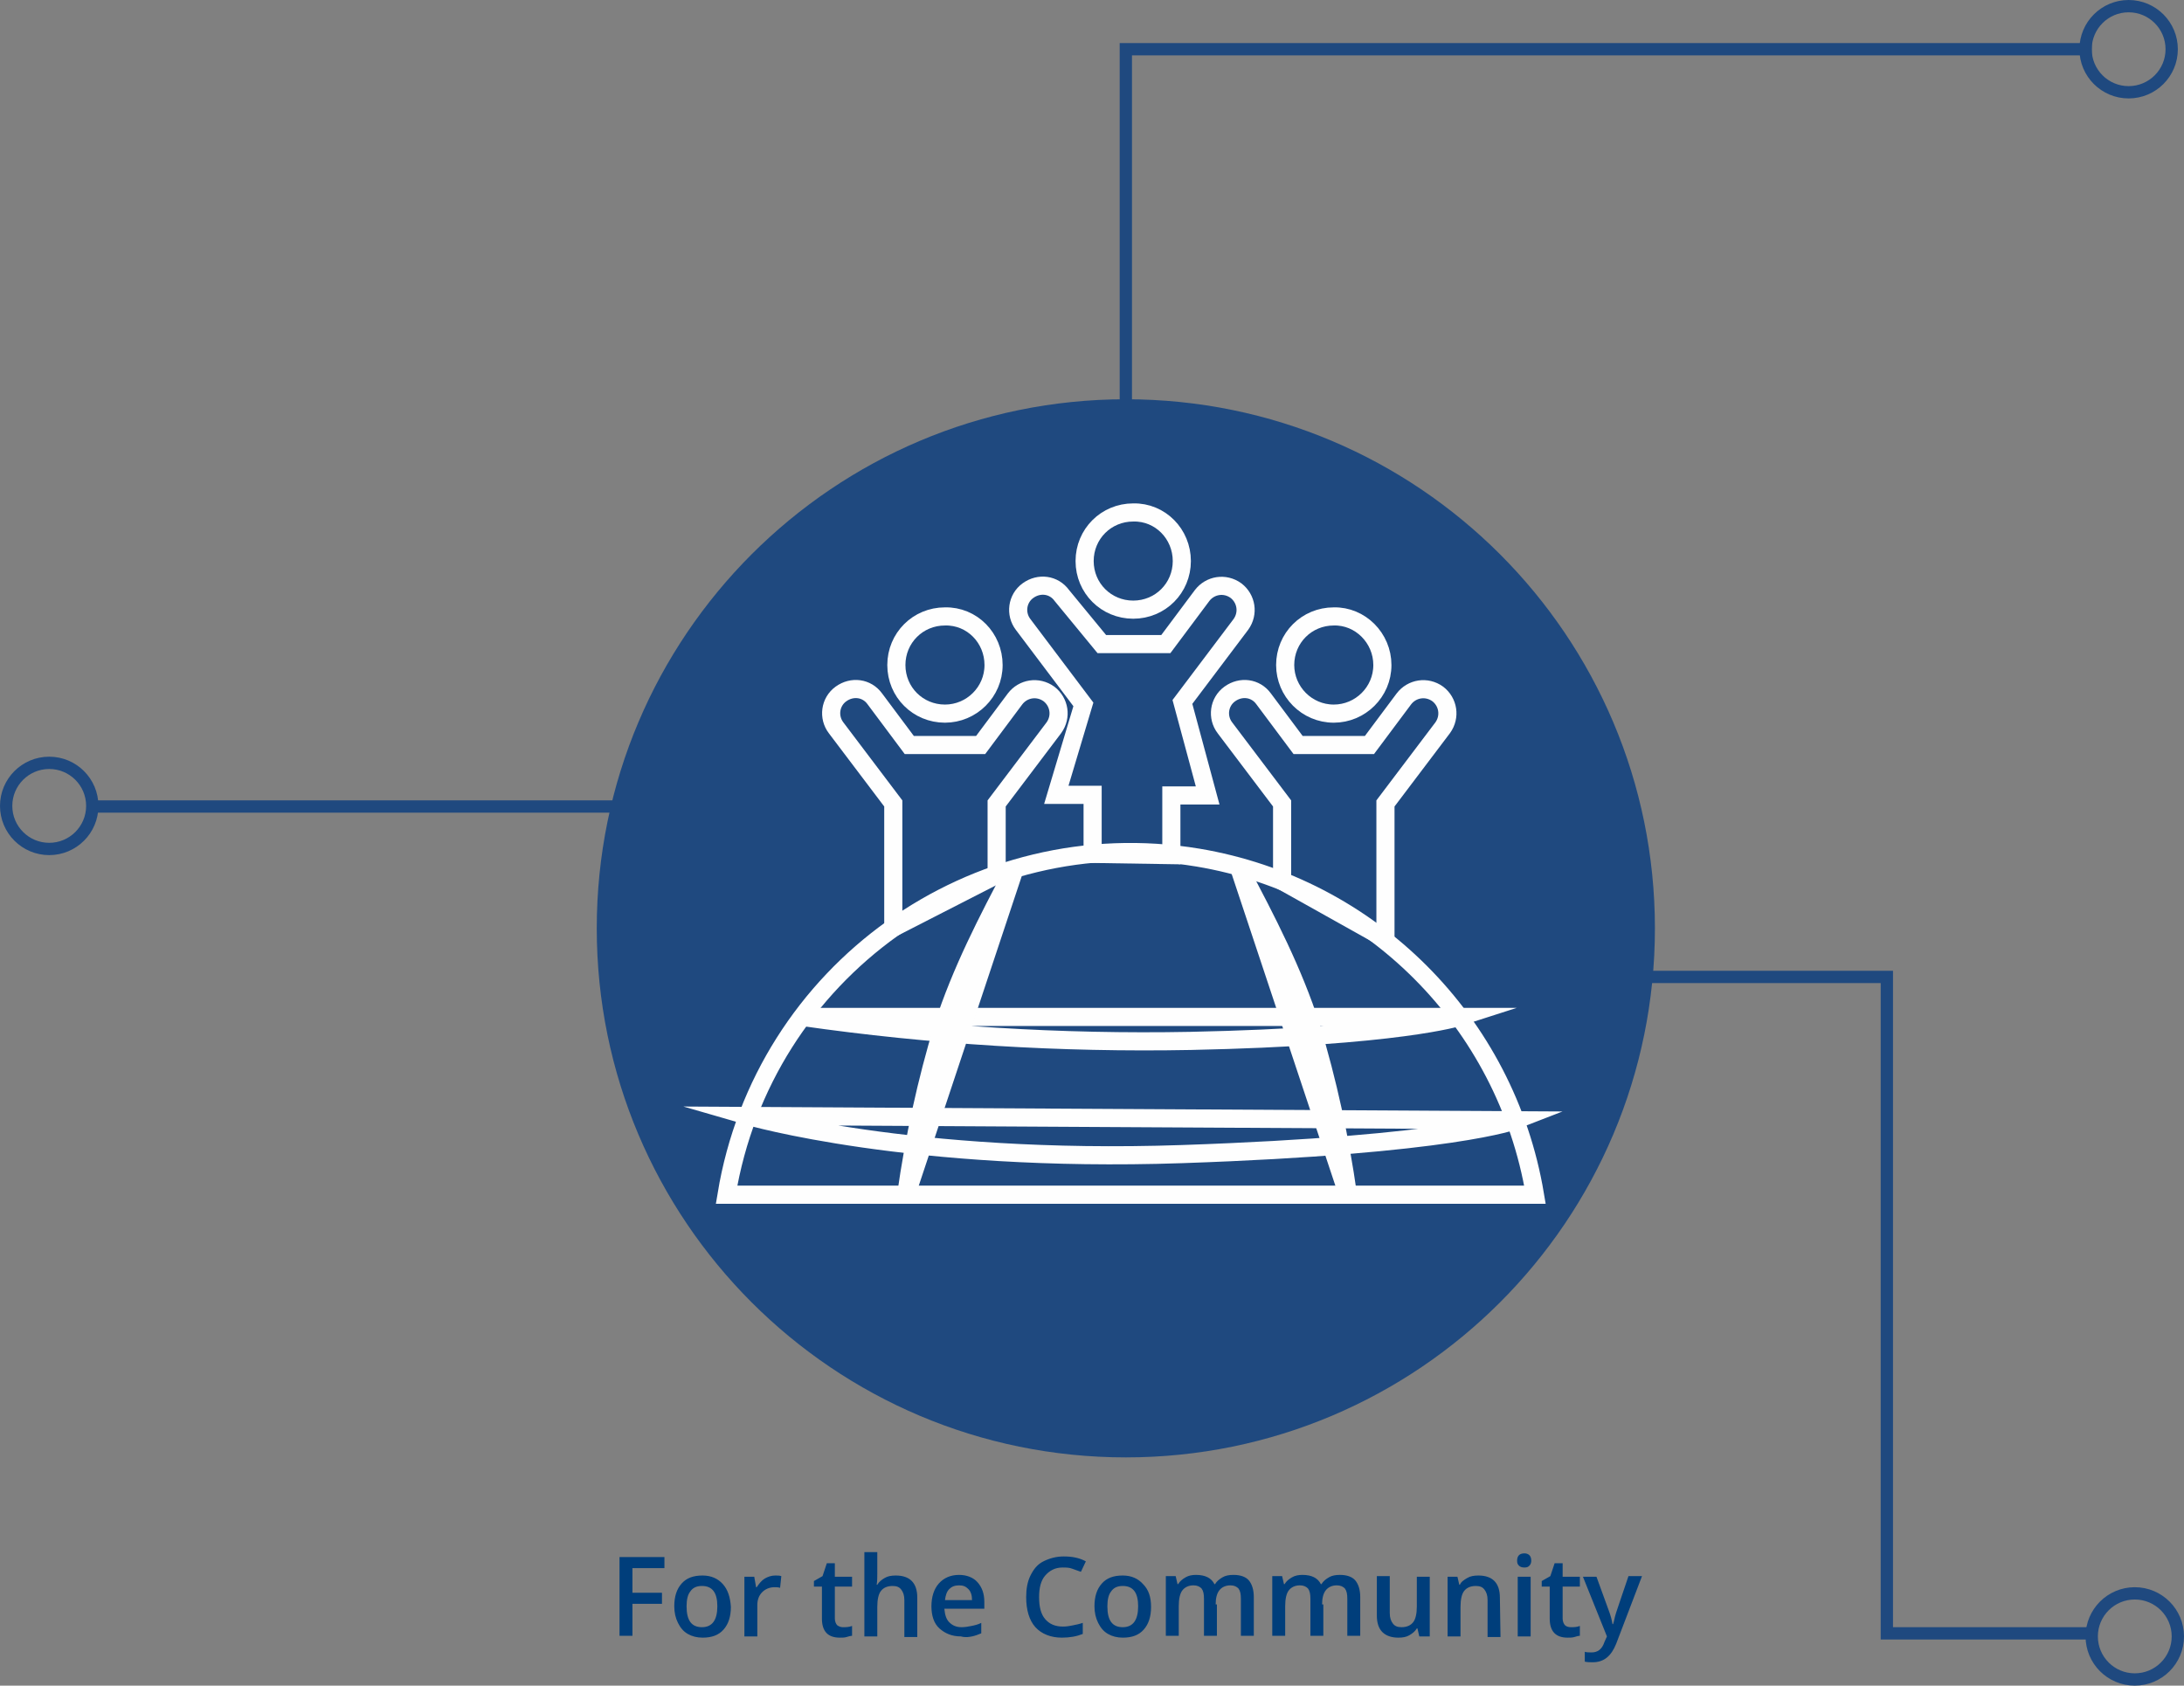 <?xml version="1.0" encoding="utf-8"?>
<!-- Generator: Adobe Illustrator 24.0.1, SVG Export Plug-In . SVG Version: 6.00 Build 0)  -->
<svg version="1.1" id="Layer_1" xmlns="http://www.w3.org/2000/svg" xmlns:xlink="http://www.w3.org/1999/xlink" x="0px" y="0px"
	 width="355px" height="274px" viewBox="0 0 355 274" style="enable-background:new 0 0 355 274;" xml:space="preserve">
<rect x="0" y="0" width="355" height="274" fill="#808080" stroke="none"/>
<style type="text/css">
	.st0{fill:none;}
	.st1{fill:#1F497F;}
	.st2{fill:none;stroke:#1F497F;stroke-width:2;stroke-miterlimit:10;}
	.st3{clip-path:url(#SVGID_2_);fill:#003E7B;}
	.st4{fill:none;stroke:#FEFEFE;stroke-width:2.947;stroke-miterlimit:10;}
</style>
<g id="Group_3" transform="translate(2846.5 -11271.5)">
	<path id="Clip_2" class="st0" d="M-2749.5,11336.5h171.9v171.9h-171.9V11336.5z"/>
	<path id="Fill_1" class="st1" d="M-2663.5,11508.4c47.5,0,86-38.5,86-86s-38.5-86-86-86s-86,38.5-86,86l0,0
		C-2749.5,11469.9-2711,11508.4-2663.5,11508.4"/>
	<path id="Clip_2-2" class="st0" d="M-2749.5,11336.5h171.9v171.9h-171.9V11336.5z"/>
	<path id="Path_5" class="st2" d="M-2663.5,11337.5v-58h157"/>
	<circle id="Oval" class="st2" cx="-2500.5" cy="11279.5" r="7"/>
	<path id="Path_6" class="st2" d="M-2578.3,11430.3h38.5v106.7h33.5"/>
	<circle id="Oval-2" class="st2" cx="-2499.5" cy="11537.5" r="7"/>
	<path id="Path_7" class="st2" d="M-2746.5,11402.6h-85.4"/>
	<circle id="Oval-3" class="st2" cx="-2838.5" cy="11402.5" r="7"/>
	<g>
		<g>
			<g>
				<defs>
					<rect id="SVGID_1_" x="-2745.8" y="11523.8" width="166.3" height="18"/>
				</defs>
				<clipPath id="SVGID_2_">
					<use xlink:href="#SVGID_1_"  style="overflow:visible;"/>
				</clipPath>
				<path class="st3" d="M-2585.3,11537.5l-0.4,0.9c-0.4,1.2-1.1,1.7-2.1,1.7c-0.4,0-0.8,0-1.1-0.1v1.6c0.4,0.1,0.9,0.1,1.3,0.1
					c1.8,0,3-1,3.8-3l4.2-11h-2.2c-1.3,3.9-2.1,6.1-2.2,6.6s-0.2,0.9-0.3,1.2h-0.1c-0.1-0.7-0.3-1.4-0.6-2.2l-2-5.5h-2.2
					L-2585.3,11537.5z M-2592.1,11535.7c-0.2-0.2-0.4-0.6-0.4-1.1v-5.2h2.8v-1.6h-2.8v-2.2h-1.3l-0.7,2.1l-1.4,0.8v0.9h1.3v5.2
					c0,2.1,1,3.1,2.9,3.1c0.4,0,0.8,0,1.1-0.1s0.7-0.2,0.9-0.2v-1.6c-0.5,0.2-1,0.2-1.5,0.2
					C-2591.5,11536-2591.9,11535.9-2592.1,11535.7z M-2599.6,11526c0.2,0.2,0.5,0.3,0.9,0.3s0.6-0.1,0.8-0.3s0.3-0.5,0.3-0.8
					c0-0.4-0.1-0.7-0.3-0.9s-0.5-0.3-0.8-0.3c-0.4,0-0.7,0.1-0.9,0.3s-0.3,0.5-0.3,0.9C-2599.9,11525.6-2599.8,11525.8-2599.6,11526
					z M-2597.7,11527.8h-2.1v9.7h2.1V11527.8z M-2602.7,11531.2c0-2.4-1.2-3.6-3.5-3.6c-0.7,0-1.3,0.1-1.8,0.4s-1,0.6-1.2,1.1h-0.1
					l-0.3-1.3h-1.6v9.7h2.1v-4.8c0-1.2,0.2-2.1,0.6-2.6s1-0.8,1.9-0.8c0.7,0,1.1,0.2,1.4,0.6s0.5,0.9,0.5,1.7v6h2.1L-2602.7,11531.2
					L-2602.7,11531.2z M-2614.1,11537.5v-9.7h-2.1v4.8c0,1.2-0.2,2.1-0.6,2.6c-0.4,0.5-1,0.8-1.9,0.8c-0.7,0-1.1-0.2-1.4-0.6
					c-0.3-0.4-0.5-0.9-0.5-1.7v-6h-2.1v6.4c0,1.2,0.3,2.1,0.9,2.7s1.5,0.9,2.6,0.9c0.7,0,1.3-0.1,1.8-0.4s0.9-0.6,1.2-1.1h0.1
					l0.3,1.3H-2614.1z M-2631.6,11532.3c0-1,0.2-1.8,0.6-2.3c0.4-0.5,1-0.8,1.8-0.8c0.6,0,1,0.2,1.3,0.5c0.3,0.4,0.4,0.9,0.4,1.7v6
					h2.1v-6.3c0-1.2-0.3-2.1-0.8-2.7s-1.4-0.9-2.5-0.9c-0.7,0-1.3,0.1-1.8,0.4s-0.9,0.6-1.2,1.1h-0.1c-0.5-1-1.5-1.5-3-1.5
					c-0.6,0-1.2,0.1-1.7,0.4s-0.9,0.6-1.2,1.1h-0.1l-0.3-1.3h-1.6v9.7h2.1v-4.8c0-1.2,0.2-2.1,0.6-2.6c0.4-0.5,1-0.8,1.8-0.8
					c0.6,0,1,0.2,1.3,0.5c0.3,0.4,0.4,0.9,0.4,1.7v6h2.1v-5.1H-2631.6z M-2648.9,11532.3c0-1,0.2-1.8,0.6-2.3c0.4-0.5,1-0.8,1.8-0.8
					c0.6,0,1,0.2,1.3,0.5c0.3,0.4,0.4,0.9,0.4,1.7v6h2.1v-6.3c0-1.2-0.3-2.1-0.8-2.7s-1.4-0.9-2.5-0.9c-0.7,0-1.3,0.1-1.8,0.4
					s-0.9,0.6-1.2,1.1h-0.1c-0.5-1-1.5-1.5-3-1.5c-0.6,0-1.2,0.1-1.7,0.4s-0.9,0.6-1.2,1.1h-0.1l-0.3-1.3h-1.6v9.7h2.1v-4.8
					c0-1.2,0.2-2.1,0.6-2.6c0.4-0.5,1-0.8,1.8-0.8c0.6,0,1,0.2,1.3,0.5c0.3,0.4,0.4,0.9,0.4,1.7v6h2.1v-5.1H-2648.9z
					 M-2665.9,11530.2c0.4-0.6,1-0.9,1.9-0.9c1.7,0,2.5,1.1,2.5,3.3s-0.8,3.4-2.5,3.4s-2.5-1.1-2.5-3.4
					C-2666.5,11531.5-2666.3,11530.7-2665.9,11530.2z M-2660.7,11529c-0.8-0.9-1.9-1.4-3.3-1.4c-1.5,0-2.6,0.4-3.4,1.3
					s-1.2,2.1-1.2,3.7c0,1,0.2,1.9,0.6,2.7s0.9,1.4,1.6,1.8s1.5,0.6,2.4,0.6c1.5,0,2.6-0.4,3.4-1.3s1.2-2.1,1.2-3.7
					C-2659.4,11531.1-2659.8,11529.9-2660.7,11529z M-2672.2,11526.5c0.5,0.2,0.9,0.3,1.4,0.5l0.8-1.7c-1.1-0.6-2.3-0.8-3.6-0.8
					c-1.2,0-2.3,0.3-3.3,0.8s-1.6,1.3-2.1,2.3s-0.7,2.2-0.7,3.5c0,2.1,0.5,3.8,1.5,4.9s2.5,1.7,4.3,1.7c1.3,0,2.4-0.2,3.4-0.6v-1.8
					c-0.6,0.2-1.1,0.3-1.6,0.4s-1,0.2-1.6,0.2c-1.3,0-2.2-0.4-2.9-1.2s-1-2-1-3.6c0-1.5,0.3-2.7,1-3.5s1.6-1.3,2.8-1.3
					C-2673.2,11526.3-2672.7,11526.3-2672.2,11526.5z M-2689.1,11529.8c0.4,0.4,0.6,1,0.6,1.8h-4.4c0.1-0.8,0.3-1.4,0.7-1.8
					s0.9-0.6,1.6-0.6S-2689.5,11529.4-2689.1,11529.8z M-2688.5,11537.5c0.5-0.1,1-0.3,1.5-0.5v-1.7c-0.6,0.3-1.1,0.4-1.6,0.5
					s-1,0.2-1.6,0.2c-0.9,0-1.5-0.3-2-0.8s-0.7-1.2-0.8-2.2h6.5v-1.1c0-1.4-0.4-2.4-1.1-3.2s-1.8-1.2-3-1.2c-1.4,0-2.5,0.5-3.3,1.4
					s-1.2,2.2-1.2,3.7s0.4,2.8,1.3,3.6s2,1.3,3.5,1.3C-2689.6,11537.7-2689,11537.6-2688.5,11537.5z M-2697.4,11531.2
					c0-2.4-1.2-3.6-3.5-3.6c-0.7,0-1.3,0.1-1.8,0.4s-0.9,0.6-1.2,1.1h-0.1c0.1-0.6,0.1-1.2,0.1-1.8v-3.5h-2.1v13.7h2.1v-4.8
					c0-1.2,0.2-2.1,0.6-2.6c0.4-0.5,1-0.8,1.9-0.8c0.7,0,1.1,0.2,1.4,0.6s0.5,0.9,0.5,1.7v6h2.1V11531.2z M-2710.4,11535.7
					c-0.2-0.2-0.4-0.6-0.4-1.1v-5.2h2.8v-1.6h-2.8v-2.2h-1.3l-0.7,2.1l-1.4,0.8v0.9h1.3v5.2c0,2.1,1,3.1,2.9,3.1
					c0.4,0,0.8,0,1.1-0.1s0.7-0.2,0.9-0.2v-1.6c-0.5,0.2-1,0.2-1.5,0.2C-2709.8,11536-2710.1,11535.9-2710.4,11535.7z
					 M-2722.2,11528.1c-0.5,0.3-0.9,0.8-1.3,1.4h-0.1l-0.3-1.7h-1.6v9.7h2.1v-5.1c0-0.9,0.3-1.6,0.8-2.1s1.2-0.8,2-0.8
					c0.3,0,0.6,0,0.9,0.1l0.2-1.9c-0.3-0.1-0.6-0.1-1-0.1C-2721.1,11527.6-2721.7,11527.8-2722.2,11528.1z M-2734.3,11530.2
					c0.4-0.6,1-0.9,1.9-0.9c1.7,0,2.5,1.1,2.5,3.3s-0.8,3.4-2.5,3.4s-2.5-1.1-2.5-3.4
					C-2734.9,11531.5-2734.7,11530.7-2734.3,11530.2z M-2729,11529c-0.8-0.9-1.9-1.4-3.3-1.4c-1.5,0-2.6,0.4-3.4,1.3
					s-1.2,2.1-1.2,3.7c0,1,0.2,1.9,0.6,2.7s0.9,1.4,1.6,1.8s1.5,0.6,2.4,0.6c1.5,0,2.6-0.4,3.4-1.3s1.2-2.1,1.2-3.7
					C-2727.8,11531.1-2728.2,11529.9-2729,11529z M-2743.7,11532.2h4.8v-1.8h-4.8v-4h5.2v-1.8h-7.3v12.8h2.1V11532.2z"/>
			</g>
		</g>
	</g>
	<g>
		<path id="Path" class="st4" d="M-2728.4,11465.7c6-36.3,40.3-60.8,76.6-54.8c28.1,4.7,50.1,26.7,54.8,54.8H-2728.4z"/>
		<path id="Path-2" class="st4" d="M-2685,11379.6c0,4.4-3.6,7.9-7.9,7.9c-4.4,0-7.9-3.5-7.9-7.9s3.5-7.9,7.9-7.9
			C-2688.5,11371.6-2685,11375.2-2685,11379.6z"/>
		<path id="Path-3" class="st4" d="M-2701.3,11422.3v-20.2l-9.3-12.3c-1.3-1.7-1-4.2,0.8-5.5s4.2-1,5.5,0.8l5.6,7.5h11.6l5.6-7.5
			c1.3-1.7,3.7-2.1,5.5-0.8c1.7,1.3,2.1,3.7,0.8,5.5l0,0l-9.3,12.3v11.6L-2701.3,11422.3z"/>
		<path id="Path-4" class="st4" d="M-2654.4,11362.7c0,4.4-3.5,7.9-7.9,7.9s-7.9-3.5-7.9-7.9s3.5-7.9,7.9-7.9
			C-2657.9,11354.7-2654.4,11358.3-2654.4,11362.7L-2654.4,11362.7z"/>
		<path id="Path-5" class="st4" d="M-2668.9,11410.3v-9.6h-5.9l4.4-14.7l-9.8-13c-1.3-1.7-1-4.2,0.8-5.5s4.2-1,5.5,0.8l6.5,7.9h10.4
			l5.9-7.9c1.3-1.7,3.7-2.1,5.5-0.8c1.7,1.3,2.1,3.7,0.8,5.5l-9.5,12.6l4.1,15.2h-5.9v9.7L-2668.9,11410.3z"/>
		<path id="Path-6" class="st4" d="M-2621.8,11379.6c0,4.4-3.6,7.9-7.9,7.9c-4.4,0-7.9-3.6-7.9-7.9c0-4.4,3.5-7.9,7.9-7.9
			C-2625.4,11371.6-2621.8,11375.2-2621.8,11379.6L-2621.8,11379.6z"/>
		<path id="Path-7" class="st4" d="M-2638.1,11414.7v-12.6l-9.3-12.3c-1.3-1.7-1-4.2,0.8-5.5s4.2-1,5.5,0.8l5.6,7.5h11.6l5.6-7.5
			c1.3-1.7,3.7-2.1,5.5-0.8c1.7,1.3,2.1,3.7,0.8,5.5l-9.3,12.3v22L-2638.1,11414.7z"/>
		<path id="Path-8" class="st4" d="M-2716.1,11436.8c20.9,3,42,4.3,63.1,3.9c33.8-0.7,43.7-3.9,43.7-3.9H-2716.1z"/>
		<path id="Path-9" class="st4" d="M-2724.9,11452.9c0,0,26.4,7.7,70.5,6.2c44-1.5,54.2-5.5,54.2-5.5L-2724.9,11452.9z"/>
		<path id="Path-10" class="st4" d="M-2699.2,11465.7c1.3-9.2,3.3-18.4,6-27.3c2.9-9,7.2-17.3,11.6-25.6L-2699.2,11465.7z"/>
		<path id="Path-11" class="st4" d="M-2627.4,11465.7c-1.3-9.2-3.3-18.4-6-27.3c-2.9-9-7.2-17.3-11.6-25.6L-2627.4,11465.7z"/>
		<path id="Path-12" class="st4" d="M-2662.5,11465.7L-2662.5,11465.7z"/>
	</g>
</g>
</svg>
